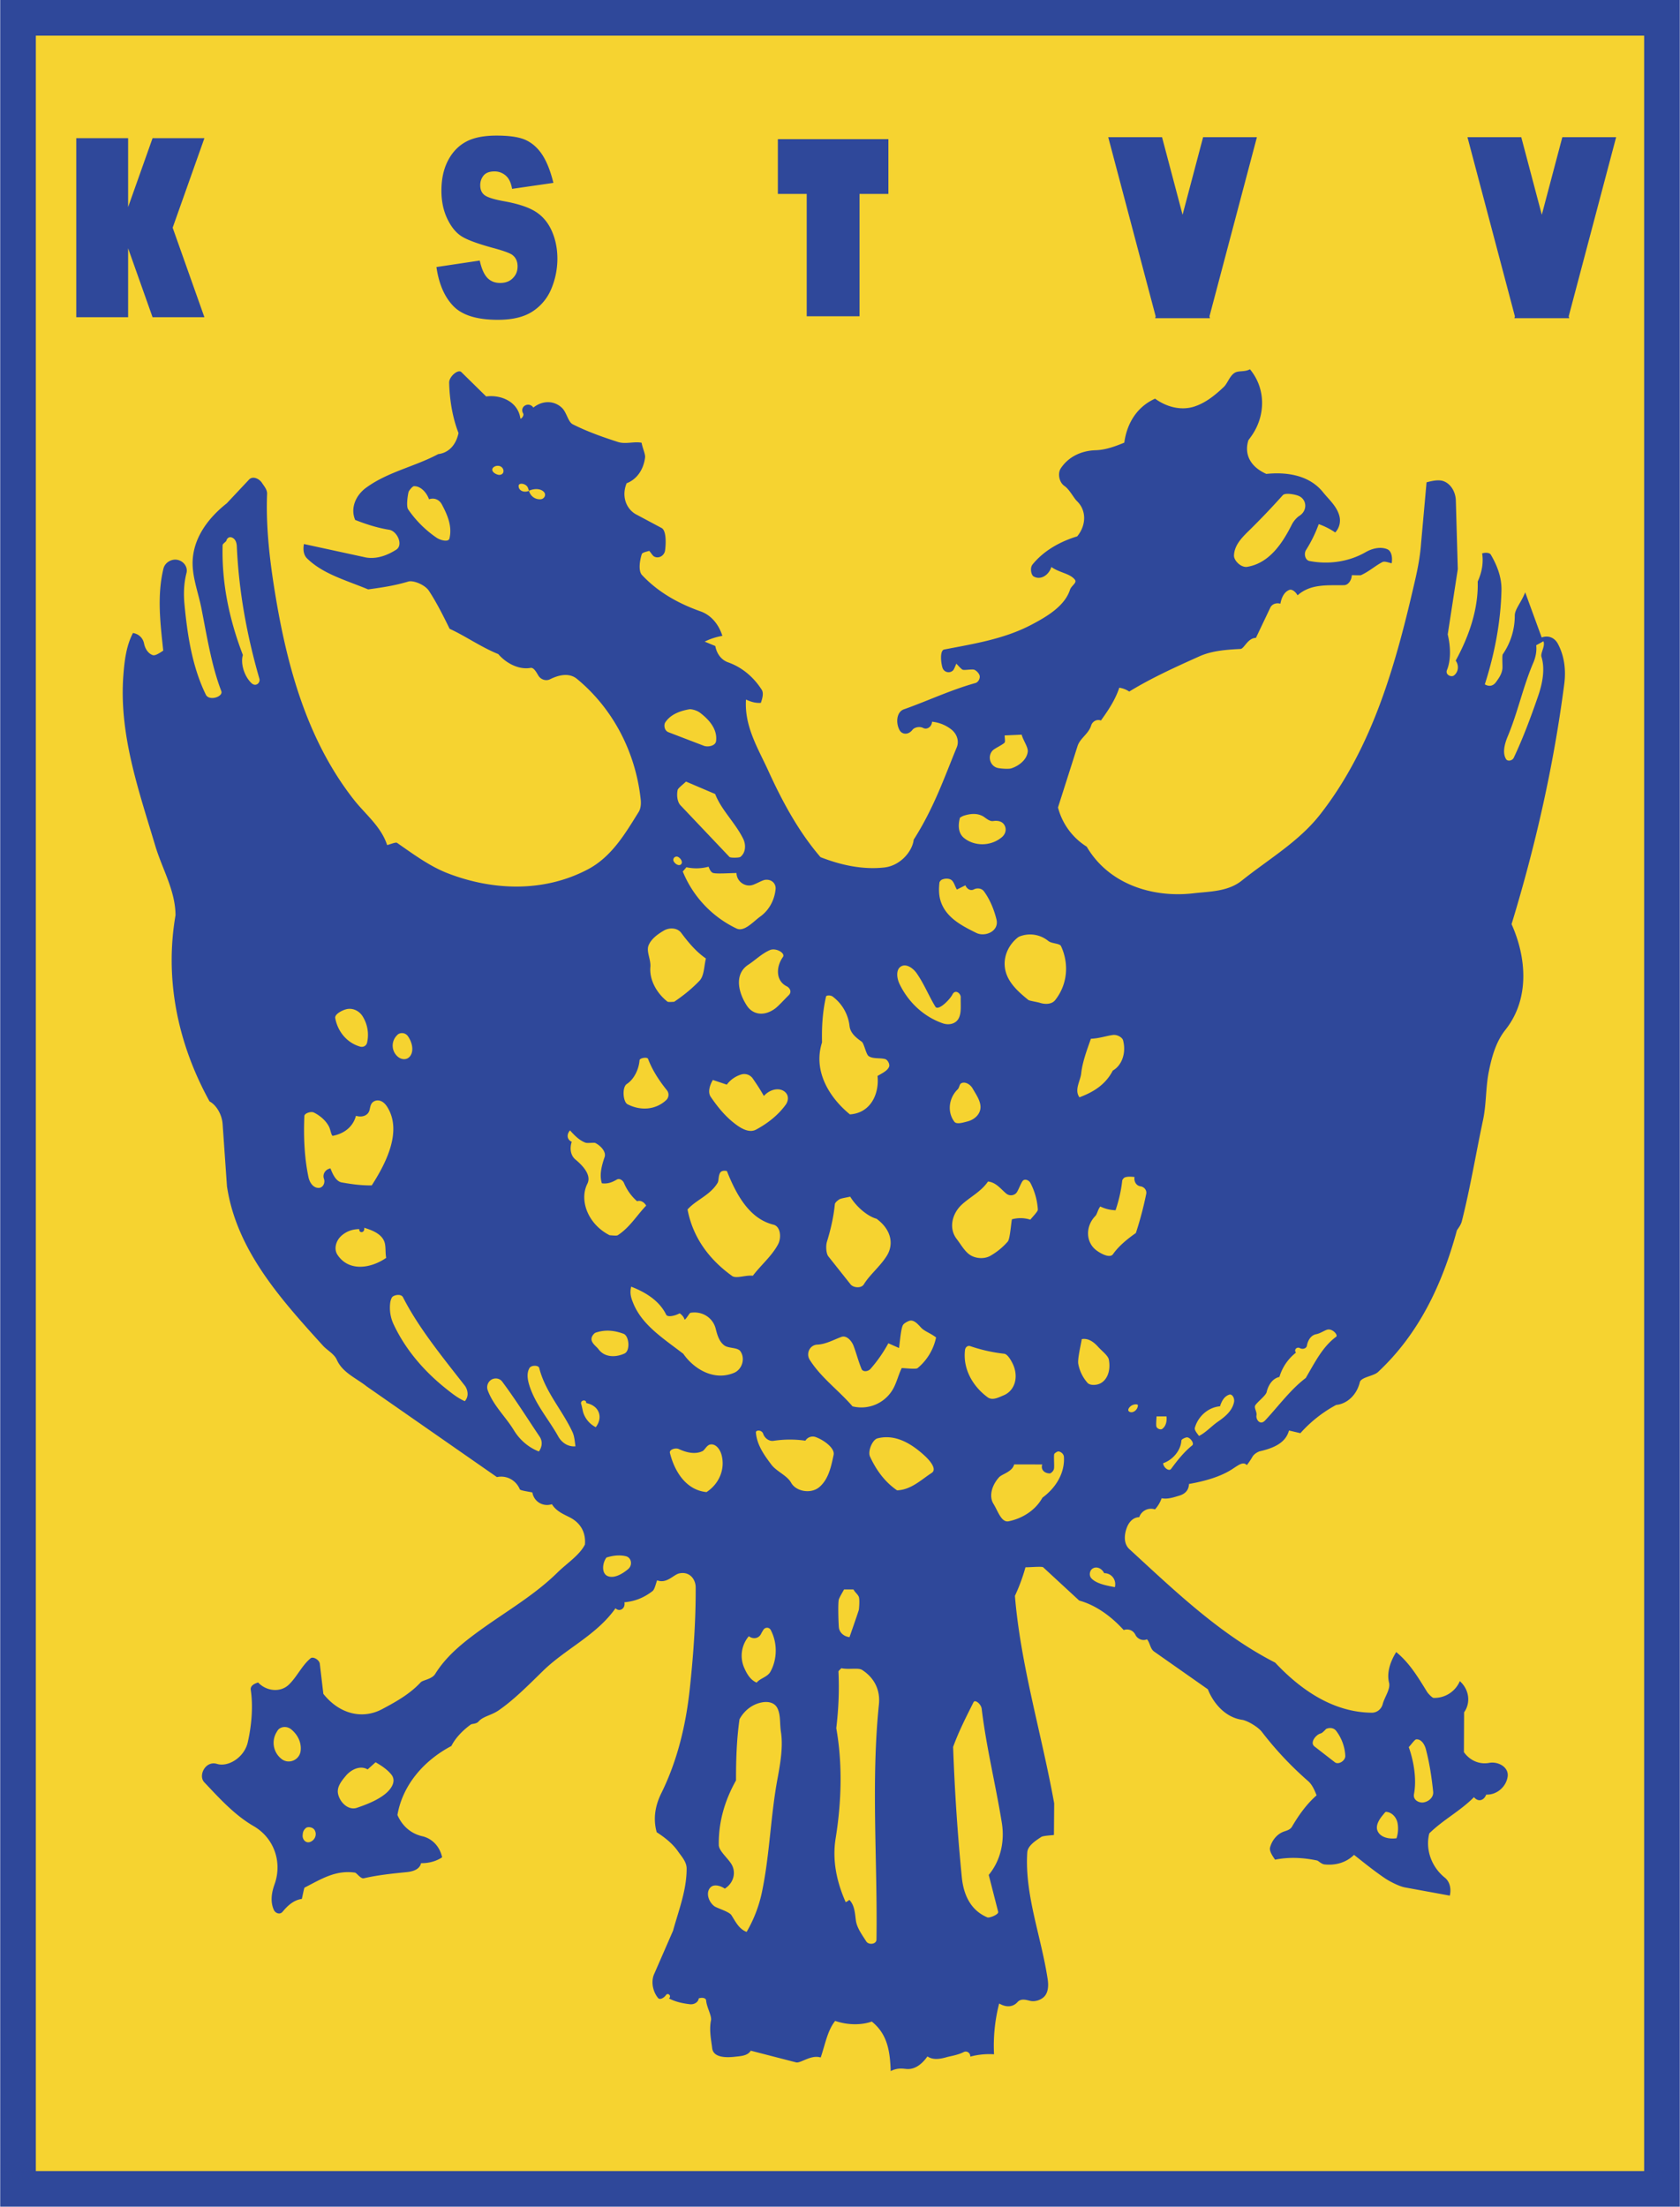 <svg xmlns="http://www.w3.org/2000/svg" width="1904" height="2500" viewBox="0 0 161.078 211.551"><path fill="#2f489a" d="M0 0h161.078v211.551H0z"/><path fill="#f6d330" d="M3.418 3.418h154.241v204.715H3.418z"/><path fill="#2f489a" d="M19.584 13.245h-4.972l-2.345 6.609v-6.609H7.295v17.167h4.972v-6.609l2.345 6.609h4.972l-3.045-8.583zM85.18 13.339H74.579v5.253h2.768v11.726h5.066V18.592h2.767zM120.522 13.151h-5.16l-1.969 7.438-1.97-7.438h-5.16l4.549 17.177-.046.178H116.02l-.047-.178zM154.973 13.151h-5.16l-1.969 7.438-1.97-7.438h-5.16l4.55 17.177-.047.178H150.471l-.047-.178zM41.836 25.6l4.153-.621c.169.77.41 1.32.723 1.651.313.331.725.497 1.234.497.562 0 .997-.186 1.304-.557.244-.274.367-.619.367-1.032 0-.466-.16-.827-.479-1.081-.224-.179-.823-.402-1.795-.667-1.45-.392-2.457-.754-3.022-1.089-.566-.334-1.042-.899-1.428-1.695-.387-.795-.579-1.703-.579-2.723 0-1.114.208-2.075.625-2.881.417-.806.99-1.408 1.719-1.807.728-.398 1.71-.597 2.947-.597 1.298 0 2.256.154 2.874.463.619.308 1.133.788 1.545 1.437.412.649.755 1.527 1.03 2.634l-3.962.573c-.096-.531-.264-.921-.506-1.171a1.605 1.605 0 0 0-1.188-.5c-.475 0-.82.13-1.037.39a1.428 1.428 0 0 0-.324.945c0 .413.138.726.415.938.276.211.875.402 1.796.572 1.386.244 2.419.583 3.102 1.017.682.434 1.2 1.053 1.554 1.857.354.804.532 1.688.532 2.65a7.47 7.47 0 0 1-.564 2.842 4.729 4.729 0 0 1-1.795 2.198c-.821.545-1.936.817-3.344.817-2.003 0-3.427-.438-4.274-1.316-.85-.878-1.391-2.126-1.623-3.744zM118.617 35.648c.372-.09.832-.022 1.236-.247 1.513 1.813 1.51 4.342.242 6.255-.096.144-.393.56-.385.535-.421 1.309.129 2.534 1.714 3.242 1.655-.174 4.011-.021 5.436 1.752.571.709 1.31 1.334 1.561 2.245a1.69 1.69 0 0 1-.388 1.617 6.773 6.773 0 0 0-1.582-.8 12.832 12.832 0 0 1-1.219 2.484c-.219.341-.096.97.333 1.052 1.807.348 3.747.095 5.4-.856.629-.362 1.438-.542 2.07-.269.412.178.5.812.413 1.341-.298-.062-.681-.222-.889-.115-.696.358-1.263.895-2.059 1.257-.055.025-.684 0-.876 0-.014.434-.31.95-.745.959-1.51.033-3.189-.168-4.458.974-.164-.303-.515-.626-.791-.519-.511.197-.755.766-.857 1.322-.401-.113-.796.035-.959.36l-1.387 2.916c-.793.008-1.123 1.043-1.48 1.061-1.573.075-2.837.213-3.936.706-2.296 1.029-4.609 2.078-6.734 3.378a2.299 2.299 0 0 0-.954-.368c-.377 1.146-1.044 2.152-1.761 3.143-.423-.163-.829.122-.934.469-.259.844-1.079 1.22-1.318 2.014l-1.865 5.853a6.294 6.294 0 0 0 2.754 3.759c2.121 3.623 6.344 4.924 10.244 4.469 1.574-.183 3.3-.152 4.629-1.216 2.559-2.049 5.469-3.727 7.516-6.344 5.117-6.54 7.311-14.628 9.132-22.583.258-1.126.465-2.274.548-3.439l.523-5.816c.662-.173 1.245-.285 1.712-.077.688.306 1.083 1.078 1.097 1.843l.187 6.557-.966 6.258c.309 1.279.289 2.532-.07 3.406-.193.469.411.729.671.527.425-.331.5-.946.163-1.42 1.31-2.387 2.187-5.013 2.112-7.58.433-.964.555-1.856.426-2.702.333-.1.715-.072.831.125.637 1.082 1.049 2.227 1.022 3.412-.074 3.092-.675 6.154-1.598 9.021.506.288.859.072 1.065-.207.307-.414.61-.863.629-1.387.01-.282-.05-1.172.029-1.288a6.51 6.51 0 0 0 1.151-3.721c.003-.602.632-1.271 1-2.222l1.58 4.328c.689-.246 1.261.065 1.545.591.636 1.175.793 2.537.622 3.859-1.005 7.749-2.718 15.377-5.055 23.035 1.431 3.184 1.768 7.162-.592 10.133-.905 1.14-1.299 2.567-1.584 3.972-.313 1.538-.231 3.126-.559 4.666-.686 3.235-1.224 6.502-2.034 9.71-.109.43-.451.789-.483.907-1.403 5.175-3.654 9.91-7.561 13.552-.42.392-1.623.479-1.741.977-.297 1.24-1.246 2.078-2.266 2.173a12.535 12.535 0 0 0-3.431 2.708l-1.094-.256c-.312 1.158-1.403 1.675-2.832 2 .002 0-.458.154-.676.522a6.282 6.282 0 0 1-.535.793c-.365-.373-.791-.004-1.431.407-1.108.714-2.621 1.142-4.116 1.403-.034.693-.468.985-.963 1.13-.495.145-1.075.355-1.661.238a3.135 3.135 0 0 1-.638 1.07 1.194 1.194 0 0 0-1.511.747c-.562.007-.96.435-1.167.946-.285.709-.347 1.593.221 2.115 4.357 4 8.679 8.169 13.98 10.879 2.451 2.613 5.569 4.772 9.269 4.803.495.004.92-.34 1.047-.824.178-.68.764-1.433.608-2.057-.22-.88.059-1.928.687-2.932 1.296 1.056 2.126 2.468 2.969 3.831.086.138.479.559.617.563a2.648 2.648 0 0 0 2.516-1.606c.912.816 1.053 2.09.409 2.988l-.018 3.819c.595.833 1.517 1.198 2.426 1.028.839-.157 1.903.394 1.768 1.325-.139.947-1.016 1.757-2.054 1.718-.246.62-.801.705-1.175.244-1.31 1.328-2.94 2.151-4.285 3.471-.396 1.55.214 3.222 1.49 4.247.486.39.629 1.076.477 1.723l-4.288-.785c-.597-.109-1.519-.602-1.924-.875-1.028-.694-1.905-1.407-2.973-2.249-.787.779-1.828 1.019-2.817.918-.331-.034-.59-.35-.736-.38-1.412-.295-2.752-.333-4.019-.077-.298-.424-.565-.858-.48-1.17.183-.681.655-1.262 1.267-1.502.252-.099.647-.171.831-.483.644-1.103 1.394-2.16 2.363-3.011-.231-.599-.455-1.056-.818-1.373a32.714 32.714 0 0 1-4.42-4.701c-.401-.521-1.436-1.099-1.896-1.166-1.718-.247-2.824-1.724-3.294-2.929l-5.166-3.625c-.367-.269-.386-.848-.672-1.166-.455.2-.939-.077-1.1-.413-.232-.483-.718-.616-1.132-.473-1.209-1.329-2.676-2.391-4.268-2.829l-3.453-3.188c-.111-.103-1.209 0-1.701 0a17.42 17.42 0 0 1-1.011 2.738c.548 6.647 2.558 13.202 3.766 19.894l-.024 3.029c-.245.038-1.034.068-1.219.192-.499.334-1.296.819-1.339 1.482-.258 4.062 1.332 8.024 1.958 12.159.09.594.066 1.295-.371 1.703-.309.288-.84.465-1.275.373-.355-.074-.894-.286-1.25.114-.32.361-.917.62-1.757.133a16.194 16.194 0 0 0-.492 4.869 7.06 7.06 0 0 0-2.275.223c.01-.358-.333-.584-.629-.437-.607.302-1.296.393-1.61.483-.841.244-1.396.248-1.874-.063-.484.688-1.136 1.238-1.932 1.205-.347-.015-.872-.166-1.588.199-.07-1.818-.272-3.514-1.816-4.748-.983.349-2.291.356-3.512-.062-.749.945-.951 2.242-1.387 3.508-.925-.296-1.938.577-2.354.469l-4.357-1.124c-.282.507-1.02.524-1.489.58-.853.101-2.099.101-2.206-.816-.087-.746-.307-1.715-.116-2.667.089-.445-.417-1.262-.466-1.915-.018-.244-.402-.305-.71-.19-.041.369-.447.606-.858.556-.668-.082-1.334-.214-1.993-.554.284-.242-.109-.597-.297-.317-.176.261-.575.481-.744.28-.508-.604-.723-1.6-.358-2.355l1.789-4.105c.538-1.954 1.308-3.883 1.303-5.958-.001-.648-.493-1.162-.834-1.653-.515-.744-1.297-1.351-2.037-1.826-.377-1.335-.118-2.61.44-3.739 1.536-3.106 2.354-6.51 2.726-9.957.35-3.247.586-6.508.572-9.776-.003-.779-.579-1.56-1.58-1.341-.565.124-1.185 1.017-2.122.661-.138.397-.241.884-.441 1.037-.838.645-1.702.981-2.695 1.069.123.634-.494.951-.851.573-1.822 2.586-4.771 3.874-6.951 6.001-1.413 1.379-2.788 2.777-4.272 3.798-.671.461-1.49.567-1.907 1.054-.22.258-.62.199-.758.301-.828.602-1.49 1.326-1.851 2.049-2.708 1.431-4.69 3.801-5.175 6.616.472 1.091 1.337 1.797 2.371 2.033.948.216 1.683.966 1.917 2.022-.538.363-1.25.576-2.023.564-.148.663-.907.812-1.39.86-1.461.144-2.79.288-4.105.589-.291.067-.687-.521-.839-.543-1.879-.274-3.298.653-4.838 1.438-.047.023-.189.806-.263 1.085-.834.11-1.43.731-1.844 1.228-.277.331-.708.118-.841-.181-.352-.787-.215-1.658.071-2.454.752-2.087-.021-4.424-2.005-5.573-1.835-1.063-3.285-2.67-4.738-4.209-.602-.638.113-2.096 1.222-1.757 1.085.332 2.624-.63 2.952-2.072.391-1.719.511-3.51.287-5.024-.061-.416.377-.612.706-.709.779.832 2.132 1 2.957.197.79-.768 1.234-1.82 2.08-2.519.239-.197.86.162.881.554l.338 2.859c1.597 2.006 3.812 2.431 5.625 1.47 1.317-.699 2.661-1.444 3.708-2.575.213-.229 1.071-.287 1.395-.808 1.076-1.738 2.681-3.01 4.316-4.194 2.497-1.806 5.194-3.35 7.4-5.518.938-.922 2.109-1.646 2.641-2.689.102-1.188-.441-2.075-1.41-2.584-.55-.29-1.326-.577-1.755-1.284-.864.277-1.729-.249-1.875-1.125-.27-.071-1.151-.177-1.203-.302-.376-.895-1.291-1.37-2.197-1.172l-12.49-8.694c-1.006-.801-2.312-1.313-2.86-2.544-.261-.586-.919-.907-1.333-1.363-4.033-4.446-8.289-9.147-9.205-15.274l-.415-5.923c-.058-1.005-.648-1.902-1.256-2.218-3.1-5.625-4.309-11.792-3.264-17.847-.014-2.377-1.277-4.437-1.939-6.649-1.591-5.323-3.5-10.703-3.061-16.383.106-1.376.271-2.784.919-4.028.594.1.961.511 1.062 1.006.094.466.359.938.813 1.109.223.084.532-.095 1.028-.423-.267-2.54-.617-5.237.019-7.862.108-.447.512-.784.969-.851.737-.109 1.427.557 1.241 1.274-.258.987-.286 2.02-.189 3.034.285 2.994.757 5.992 2.046 8.627.314.642 1.691.2 1.483-.344-.959-2.505-1.38-5.286-1.921-7.996-.308-1.54-.931-3.085-.819-4.651.155-2.166 1.53-3.988 3.263-5.354l2.148-2.287c.381-.376.991-.042 1.224.319.206.319.513.655.497 1.057-.115 2.9.19 5.851.644 8.769 1.135 7.299 3.052 14.67 7.681 20.56 1.102 1.401 2.605 2.557 3.188 4.346.384-.102.83-.298.954-.211 1.631 1.134 3.149 2.254 4.859 2.915 4.295 1.66 9.204 1.858 13.443-.381 2.282-1.207 3.574-3.425 4.869-5.504.206-.331.233-.799.192-1.181-.478-4.492-2.62-8.687-6.108-11.567-.761-.628-1.776-.373-2.586.031-.399.199-.893.029-1.123-.355-.171-.285-.434-.792-.745-.735-1.104.199-2.327-.424-3.099-1.323-1.692-.687-3.129-1.723-4.665-2.425-.653-1.339-1.276-2.561-1.986-3.643-.38-.579-1.496-1.032-1.984-.884-1.412.428-2.805.606-3.84.751-2.237-.922-4.326-1.48-5.855-2.963-.329-.319-.412-.828-.306-1.387l5.952 1.291c1.111.191 2.169-.282 2.896-.747.709-.453.093-1.786-.673-1.91-1.098-.177-2.171-.512-3.261-.943-.491-1.149.074-2.373 1.039-3.081 2.085-1.53 4.672-2.025 6.928-3.232.928-.106 1.682-.789 1.944-2.018-.543-1.38-.859-3.098-.898-4.831-.013-.582.857-1.32 1.169-1.012l2.38 2.337c1.414-.186 3.04.485 3.282 2.098.02.134.395-.243.264-.475-.37-.66.538-1.174.983-.558.905-.727 2.041-.666 2.757.046.448.446.565 1.333 1.032 1.565 1.476.738 2.971 1.25 4.323 1.688.728.235 1.55-.071 2.264.073.095.523.375 1.098.334 1.414-.159 1.243-.851 2.12-1.767 2.469-.481 1.149-.119 2.364.837 2.948l2.501 1.334c.485.239.433 1.524.35 2.146-.069.52-.598.812-1.021.612-.184-.086-.331-.38-.5-.559-.302.093-.665.156-.717.319-.21.66-.334 1.616.022 1.997 1.557 1.661 3.515 2.741 5.615 3.485 1 .354 1.732 1.211 2.095 2.35a6.098 6.098 0 0 0-1.698.552l1.018.42c.141.767.593 1.342 1.233 1.568 1.34.475 2.443 1.413 3.219 2.626.209.326.057.854-.084 1.257-.453.025-.846-.05-1.424-.319-.171 2.577 1.165 4.694 2.138 6.827 1.351 2.962 2.904 5.839 5.009 8.284 2.035.793 4.079 1.209 6.101.991 1.579-.17 2.717-1.575 2.835-2.669 1.952-3.06 2.951-6.003 4.13-8.852.256-.618-.002-1.318-.537-1.725a3.564 3.564 0 0 0-1.835-.729c-.018.463-.458.795-.844.601-.413-.208-.89-.012-1.018.158-.415.544-1.006.464-1.237.071-.39-.667-.327-1.763.4-2.019 2.256-.795 4.494-1.863 6.866-2.521.284-.079.488-.49.381-.762-.083-.209-.294-.433-.5-.512-.198-.077-.908.066-1.103 0-.145-.049-.489-.463-.613-.581-.122.267-.222.573-.35.674a.611.611 0 0 1-.981-.291c-.173-.571-.245-1.66.166-1.741 2.757-.535 5.658-.977 8.272-2.328 1.584-.82 3.284-1.84 3.79-3.394.135-.415.707-.668.471-.971-.469-.604-1.462-.654-2.255-1.218-.246.776-1.022 1.295-1.7.907-.244-.141-.372-.821-.106-1.147 1.134-1.396 2.763-2.236 4.284-2.697.882-1.075.896-2.485-.011-3.365-.345-.335-.711-1.117-1.219-1.47-.517-.359-.658-1.209-.35-1.677.747-1.138 2.002-1.704 3.337-1.744.89-.027 1.753-.311 2.76-.729.22-1.663 1.078-3.375 2.952-4.215 1.054.773 2.469 1.183 3.786.748 1.063-.352 1.945-1.06 2.802-1.869.41-.384.626-1.294 1.272-1.45z"/><path d="M80.666 159.927c.704.155 1.633-.068 1.988.161 1.271.818 1.747 2.035 1.618 3.299-.771 7.519-.122 15.08-.235 22.557-.007.458-.75.538-.981.173-.397-.632-.896-1.287-.995-2.011-.09-.653-.109-1.449-.63-1.977-.125.151-.354.207-.34.241-.912-2.045-1.297-4.106-.972-6.117.576-3.559.666-7.189.063-10.576.229-1.929.292-3.693.209-5.43-.003-.064.174-.203.275-.32zM73.148 163.188c.555-.083 1.131.054 1.387.57.329.663.21 1.449.343 2.305.21 1.358-.048 2.93-.332 4.457-.674 3.617-.743 7.32-1.504 10.922a12.768 12.768 0 0 1-1.458 3.764c-.746-.27-1.097-1.046-1.458-1.601-.232-.357-1.382-.665-1.65-.871-.575-.443-.831-1.344-.34-1.811.346-.327.985-.125 1.354.137.9-.572 1.121-1.645.585-2.431-.411-.604-1.151-1.216-1.16-1.753-.033-2.222.576-4.275 1.653-6.195-.003-1.961.058-3.942.335-5.866.479-.877 1.3-1.486 2.245-1.627zM93.347 163.182c.143-.286.726.179.781.638.441 3.683 1.343 7.281 1.932 10.938.287 1.781-.12 3.615-1.257 4.985l.906 3.54c.065.256-.841.612-1.036.531-1.71-.72-2.3-2.325-2.452-3.847a199.44 199.44 0 0 1-.834-12.495c.574-1.571 1.269-2.904 1.96-4.29zM69.036 112.444c.176-.315.658-.176.657-.178.95 2.401 2.22 4.589 4.463 5.14.688.169.785 1.254.437 1.897-.615 1.138-1.629 1.966-2.412 2.999-.666-.087-1.593.307-1.991.021-2.076-1.492-3.74-3.56-4.272-6.373.807-.917 2.157-1.352 2.88-2.548.124-.205.064-.645.238-.958zM35.678 105.717c.268-.293.925-.415 1.437.396 1.429 2.266-.021 5.263-1.484 7.529-1.104.011-2.017-.136-2.868-.283-.558-.095-.871-.782-1.089-1.343-.485.071-.785.547-.626.99.144.401-.102.878-.513.875-.535-.004-.865-.52-.976-1.053-.398-1.924-.471-3.891-.389-5.842.011-.256.627-.47.914-.329.599.296 1.146.769 1.446 1.347.151.29.228.912.376.883 1.14-.223 1.943-.908 2.211-1.917.589.178 1.135-.014 1.292-.512.066-.209.076-.529.269-.741zM87.144 126.639c.456-.179.849.29 1.176.643.326.351.926.537 1.433.938a5.202 5.202 0 0 1-1.769 2.935c-.165.138-1.167 0-1.527 0-.295.603-.461 1.304-.78 1.911a3.492 3.492 0 0 1-3.937 1.757c-1.348-1.556-3.018-2.746-4.102-4.458-.385-.608.002-1.427.719-1.459.834-.035 1.589-.479 2.324-.742.478-.171.971.36 1.164.873.269.714.454 1.462.764 2.209.119.285.611.265.861-.021a13.386 13.386 0 0 0 1.705-2.448l1.024.453c.076-.443.168-1.832.375-2.196.097-.17.393-.325.57-.395zM79.197 95.542c.031-.14.438-.156.648.003a4.095 4.095 0 0 1 1.609 2.816c.074.688.64 1.128 1.169 1.505.228.163.408 1.2.66 1.377.414.291 1.078.153 1.581.287.251.066.478.506.378.744-.16.381-.627.594-1.105.875.178 1.647-.604 3.546-2.647 3.685-1.956-1.595-3.562-4.145-2.674-6.903-.034-1.412.036-2.862.381-4.389zM98.071 113.199c.198-.22.59-.06.736.22.413.793.653 1.666.706 2.542.011.184-.554.744-.721.966a3.095 3.095 0 0 0-1.766-.034c-.098.523-.183 1.886-.4 2.136a6.51 6.51 0 0 1-1.685 1.373c-.557.305-1.346.268-1.9-.075-.529-.329-.89-.999-1.309-1.545-.808-1.055-.422-2.461.49-3.301.807-.743 1.842-1.235 2.509-2.209.778.063 1.272.768 1.764 1.163a.703.703 0 0 0 .949-.063c.186-.21.452-.978.627-1.173zM60.513 123.35c1.409.543 2.712 1.365 3.354 2.682.143.293.91.09 1.296-.13.268.188.412.392.477.622.265-.213.445-.65.569-.671 1.125-.186 2.14.478 2.406 1.516.149.585.329 1.259.854 1.628.393.276 1.247.165 1.512.537.502.704.167 1.758-.608 2.078-2.009.83-3.928-.472-4.86-1.827-2.033-1.553-3.989-2.795-4.826-4.909-.174-.434-.335-.897-.174-1.526zM80.539 114.948c.165-.075.719-.166.979-.225.685 1.112 1.786 1.925 2.524 2.114 1.466 1.08 1.654 2.491.981 3.56-.646 1.029-1.629 1.802-2.195 2.727-.249.408-.987.336-1.262.021l-2.143-2.698c-.227-.29-.253-1.03-.133-1.418.401-1.293.648-2.494.754-3.577.021-.209.397-.46.495-.504zM65.81 83.141a4.465 4.465 0 0 0 2.124-.054c.099.259.23.554.458.609.382.093 1.641 0 2.219 0 .021.819.849 1.408 1.618 1.119.457-.171.889-.455 1.191-.474.634-.041.987.426.942.893-.1 1.038-.614 2.02-1.465 2.629-.667.479-1.539 1.504-2.278 1.153a10.405 10.405 0 0 1-5.158-5.466l.349-.409zM97.775 89.771a2.762 2.762 0 0 1 2.738.435c.325.268 1.095.22 1.223.497.78 1.682.633 3.67-.563 5.178-.324.408-.95.422-1.467.257-.239-.076-1.006-.196-1.098-.27-1.104-.888-2.142-1.854-2.268-3.215-.099-1.065.403-2.103 1.248-2.776.032-.027.147-.09.187-.106zM54.646 108.367c.441.499.919.97 1.483 1.178.202.074.823-.031.944.031.525.265 1.062.851.892 1.347-.273.795-.525 1.71-.262 2.518.611.08 1.053-.139 1.436-.361.25-.146.572.065.688.34a4.752 4.752 0 0 0 1.251 1.739c.294-.101.636.025.874.42-.885.911-1.575 2.098-2.731 2.841-.132.085-.829-.028-.754.009-2.087-1.039-2.962-3.351-2.157-4.946.428-.85-.49-1.782-1.148-2.327-.469-.39-.558-1.075-.349-1.696-.428-.183-.538-.671-.167-1.093zM63.638 89.217c.543-.318 1.304-.28 1.67.211.676.906 1.412 1.796 2.371 2.46-.191.785-.158 1.658-.622 2.142-.66.689-1.438 1.345-2.427 2.013.025-.017-.546.054-.638-.018-1.069-.839-1.743-2.126-1.64-3.313.065-.749-.415-1.494-.168-2.091.255-.613.857-1.054 1.454-1.404zM72.473 137.322c-.02-.243.569-.271.703.142.112.346.506.737 1 .662 1-.149 2.016-.157 3.042-.011a.831.831 0 0 1 .982-.35c.832.306 1.86 1.078 1.726 1.712-.239 1.138-.484 2.308-1.339 3.061-.826.729-2.274.442-2.732-.387-.392-.709-1.396-1.076-1.9-1.743-.695-.921-1.388-1.893-1.482-3.086zM71.033 103.019a.994.994 0 0 1 1.144.379c.347.505.69 1.011 1.061 1.672.595-.677 1.539-.852 2.055-.361.358.34.291.848.042 1.193-.757 1.045-1.788 1.821-2.838 2.387-.754.407-1.662-.243-2.303-.775-.814-.677-1.47-1.511-2.048-2.354-.313-.456-.096-1.129.198-1.627l1.338.448a2.704 2.704 0 0 1 1.351-.962zM101.47 139.145c.217.001.523.219.543.519.098 1.519-.739 2.944-2.06 3.915-.663 1.204-1.917 1.991-3.237 2.262-.706.145-1.027-.979-1.463-1.678-.444-.714-.167-1.759.542-2.544.283-.312 1.265-.51 1.443-1.228l2.698.003c-.152.422.126.851.731.859.052 0 .318-.16.386-.418.065-.247-.032-1.16.032-1.44.016-.061.28-.251.385-.25zM123.002 47.476c.233-.262 1.135-.08 1.458.039.869.317.942 1.429.138 1.935-.221.14-.537.461-.731.848-.924 1.841-2.182 3.694-4.271 4.043-.587.099-1.292-.595-1.272-1.094.038-.958.714-1.664 1.379-2.317a71.673 71.673 0 0 0 3.299-3.454zM107.841 112.883c.26-.107.607-.081.944-.048-.072.387.134.835.581.896.305.042.617.339.54.729a33.49 33.49 0 0 1-.992 3.746c-.787.55-1.643 1.238-2.193 2.029-.286.411-1.141-.024-1.603-.376-1.04-.793-1.036-2.319-.088-3.288.168-.171.238-.616.471-.907.485.229.909.334 1.465.36.31-.917.537-1.889.641-2.85.009-.077.144-.254.234-.291zM37.606 124.335c.158-.173.829-.35 1.029.042 1.445 2.832 3.618 5.522 5.926 8.466.173.22.498.924-.005 1.484-.65-.283-1.205-.725-1.755-1.161-2.134-1.693-3.95-3.784-5.101-6.268a3.754 3.754 0 0 1-.291-2.043c.011-.094.089-.4.197-.52zM65.77 74.928l2.797 1.192c.593 1.537 1.919 2.739 2.687 4.292.283.572.25 1.344-.274 1.741-.113.085-.941.104-1.042 0l-4.718-4.974c-.304-.349-.351-.996-.25-1.453.039-.17.572-.571.8-.798zM84.137 137.891c1.724-.44 3.279.524 4.52 1.665.515.472 1.213 1.3.674 1.649-.991.642-1.976 1.625-3.32 1.67-1.186-.814-2.007-1.957-2.595-3.238-.233-.511.231-1.621.721-1.746zM73.81 91.085c.581-.253 1.526.29 1.252.667-.62.852-.753 2.237.366 2.802.3.152.52.535.193.856-.439.431-.992 1.046-1.297 1.271-1.087.801-2.15.57-2.699-.247-.803-1.198-1.297-3.022.125-3.953.674-.44 1.286-1.06 2.06-1.396zM127.257 127.475c.499-.151 1.077.519.866.674-1.311.969-2.031 2.448-2.918 3.957-1.482 1.12-2.671 2.769-3.899 4.071-.471.499-.898-.086-.826-.492.06-.335-.239-.691-.127-.932.132-.286 1.021-.952 1.099-1.286.146-.632.528-1.305 1.229-1.464a4.63 4.63 0 0 1 1.587-2.33c-.228-.283.094-.593.382-.429.233.133.615.053.667-.239.079-.449.345-.993.892-1.099.398-.077.742-.339 1.048-.431zM90.267 84.352c.317-.165.807-.171 1.032.08.21.236.275.561.45.846l.814-.405c.153.355.489.562.817.391.291-.152.734-.135.975.198.647.894 1.007 1.924 1.192 2.69.271 1.126-1.093 1.698-1.934 1.285-1.395-.687-2.916-1.469-3.421-3.051-.182-.568-.185-1.187-.111-1.803a.611.611 0 0 1 .186-.231zM21.694 51.823c.05-.208.246-.386.5-.301.393.131.485.559.498.853.192 4.351.977 8.579 2.167 12.699.106.367-.336.826-.773.405-.69-.666-1.053-1.887-.813-2.686-1.383-3.607-2.037-7.09-1.943-10.529.003-.148.337-.323.364-.441zM92.529 129.422c.032-.271.253-.456.512-.368 1.066.365 2.169.608 3.247.726.379.041.795.887.897 1.145.485 1.226.058 2.426-.957 2.844-.492.202-1.07.525-1.537.18-1.423-1.049-2.384-2.721-2.162-4.527zM106.697 99.223c.461-.062.921.25.988.505.332 1.261-.148 2.439-.984 2.905-.727 1.409-1.944 2.092-3.198 2.563-.513-.713.09-1.568.166-2.283.118-1.094.544-2.229.931-3.33.816-.036 1.489-.278 2.097-.36zM36.001 168.942c.55.323 1.107.678 1.511 1.179.489.607.046 1.355-.619 1.884-.722.575-1.706.972-2.686 1.305-.792.269-1.613-.477-1.803-1.324-.141-.635.271-1.185.75-1.753.46-.547 1.339-1.043 2.083-.603l.764-.688zM68.095 138.48c.537-.095.953.47 1.096 1.041.331 1.317-.219 2.708-1.452 3.523-1.999-.196-3.083-2.032-3.511-3.754-.083-.33.541-.521.856-.373.707.329 1.54.538 2.253.208.235-.107.419-.584.758-.645zM147.998 61.477c.208.453-.305 1.119-.186 1.498.359 1.149.104 2.522-.321 3.753-.698 2.023-1.444 4.029-2.337 5.917-.133.282-.582.379-.737.131-.366-.586-.146-1.453.164-2.193.961-2.295 1.463-4.745 2.441-7.03.233-.542.351-1.128.285-1.693l.691-.383zM86.291 92.723c.494-.429 1.219.031 1.606.588.716 1.03 1.167 2.178 1.788 3.196.266.436 1.364-.636 1.642-1.175.273-.527.802-.098.791.285-.022.706.082 1.41-.17 1.957-.273.592-.967.732-1.547.531-1.832-.634-3.303-2.021-4.144-3.757-.269-.554-.349-1.293.034-1.625zM34.904 117.705c.809.236 1.608.582 1.91 1.262.2.451.097 1.085.204 1.62-1.442 1.003-3.57 1.367-4.67-.288-.38-.571-.147-1.367.381-1.835.453-.402 1.031-.63 1.713-.631-.064.405.552.4.462-.128zM61.313 101.644c.017-.222.743-.335.818-.133.401 1.066 1.061 2.087 1.81 3.012a.697.697 0 0 1-.066.937c-1.008.942-2.444 1.053-3.713.402-.433-.222-.545-1.632-.065-1.945.674-.439 1.148-1.375 1.216-2.273zM46.98 132.36c.336-.308.887-.277 1.159.087 1.275 1.707 2.406 3.515 3.596 5.284.272.406.272.934-.073 1.418-.983-.376-1.829-1.099-2.393-2.025-.799-1.314-1.983-2.38-2.518-3.852a.854.854 0 0 1 .229-.912zM39.677 46.611c.636-.025 1.202.58 1.45 1.257.521-.186.993.053 1.224.483.549 1.022 1.014 2.116.731 3.276-.089.367-.858.177-1.237-.081a10.444 10.444 0 0 1-2.722-2.716c-.201-.294-.037-1.366.037-1.657.028-.119.368-.556.517-.562zM73.191 156.246c.174-.268.558-.265.706.019.703 1.346.582 2.901-.033 4.002-.286.512-.993.624-1.317 1.042-.62-.264-.955-.864-1.213-1.463a2.887 2.887 0 0 1 .458-2.982c.48.342.991.172 1.182-.242.037-.081.17-.304.217-.376zM50.751 131.163c.174-.309.873-.296.941-.022.576 2.301 2.23 4.06 3.195 6.157.18.39.207.835.283 1.357-.714.063-1.318-.348-1.655-.953-.915-1.641-2.201-3.077-2.77-4.893-.167-.534-.272-1.155.006-1.646zM66.11 67.994c.113-.019.641.06 1.009.338.898.68 1.677 1.597 1.535 2.717-.057.452-.758.594-1.158.453l-3.417-1.309c-.421-.176-.438-.727-.298-.938.433-.656 1.191-1.065 2.329-1.261zM92.378 78.211c.576-.191 1.232-.288 1.826.017.284.146.641.543 1.031.483.41-.063.845.011 1.064.372.245.402.118.879-.235 1.174-1.099.921-2.667.863-3.631.079-.598-.485-.562-1.303-.392-1.934.009-.029.254-.163.337-.191zM103.725 128.378c.589-.105 1.103.22 1.58.751.354.395.944.823 1.018 1.22.188 1.016-.133 1.885-.762 2.244-.409.234-1.05.238-1.28-.018a3.775 3.775 0 0 1-.892-1.833c-.079-.487.26-1.85.336-2.364zM135.788 166.75c.478-.055.811.463.937.939.353 1.34.557 2.712.7 4.083.053.515-.411.943-.938 1.023-.371.057-1.015-.192-.899-.809.248-1.312.025-3.01-.503-4.495.237-.25.572-.726.703-.741zM92.119 103.885c.338-.254.885.026 1.131.451.34.587.758 1.182.764 1.782.005.712-.596 1.226-1.257 1.394-.398.101-1.037.311-1.252.023-.733-.982-.495-2.321.324-3.104.136-.13.172-.457.29-.546zM96.329 70.504l1.632-.072c.149.567.636 1.194.583 1.639-.095.793-.895 1.377-1.586 1.593-.263.082-1.104.019-1.352-.057-.704-.213-.935-1.139-.42-1.668.191-.196.99-.561 1.144-.754.069-.09-.001-.493-.001-.681zM33.152 96.763c.61-.174 1.253.116 1.595.653.477.751.636 1.666.44 2.535-.071.312-.374.473-.681.383-1.272-.374-2.141-1.452-2.377-2.734-.063-.349.579-.711 1.023-.837zM57.094 127.762c.949-.322 1.818-.212 2.681.102.548.2.664 1.631.103 1.891-.814.378-1.9.412-2.504-.414-.218-.297-.805-.643-.639-1.145.064-.196.259-.4.359-.434zM80.926 152.378h.906c.127.261.407.457.508.701.107.258.025 1.197 0 1.273-.212.671-.724 2.11-.888 2.599-.578-.072-.988-.472-1.025-.973-.038-.511-.087-2.067-.016-2.571.031-.216.412-.824.515-1.029zM26.789 165.711c.354-.23.805-.181 1.13.087.621.512.993 1.273.891 2.068-.111.862-1.118 1.296-1.813.774a1.96 1.96 0 0 1-.504-2.558c.082-.138.156-.281.296-.371zM127.18 165.74c.363-.155.738-.072.936.186.562.728.848 1.611.881 2.402.02.46-.636.881-.99.623l-1.974-1.531c-.456-.376.157-1.128.604-1.239.196-.048.482-.415.543-.441zM117.86 133.705c.294-.102.55.344.465.729-.188.86-.906 1.417-1.528 1.848-.657.455-1.162 1.048-1.829 1.378-.201-.27-.459-.573-.396-.789.335-1.156 1.333-1.962 2.411-2.053.176-.55.426-.957.877-1.113zM58.14 149.318c.62-.198 1.261-.27 1.861-.128.547.129.662.862.224 1.232-.582.491-1.368.93-1.973.67-.535-.23-.524-1.055-.219-1.606.023-.041.097-.165.107-.168zM132.892 173.698c.586.024 1.037.546 1.128 1.13.073.469.041.947-.11 1.401-.747.104-1.57-.094-1.823-.719-.203-.5.153-1.083.522-1.516.054-.061.227-.299.283-.296zM38.167 99.146a.69.69 0 0 1 .934.193c.42.594.576 1.392.233 1.881-.304.434-.827.379-1.164.114a1.389 1.389 0 0 1-.195-1.997c.037-.043.146-.162.192-.191zM113.823 137.795c.324.019.718.594.495.771-.787.625-1.455 1.478-2.026 2.254-.206.279-.743-.138-.764-.544.936-.322 1.693-1.228 1.752-2.176.01-.146.436-.311.543-.305zM104.729 150.4c.383-.284.912-.062 1.144.417.691-.013 1.201.624 1.028 1.338-.881-.161-1.754-.339-2.231-.821-.289-.293-.178-.758.059-.934zM55.725 134.623c-.146-.397.501-.521.477-.115.57.114.997.413 1.182.855.195.465.084 1.005-.269 1.458a2.417 2.417 0 0 1-1.187-1.363c-.057-.163-.145-.674-.203-.835zM29.313 175.251c.189-.164.682-.094.849.208.25.453-.008.981-.461 1.132-.397.132-.74-.25-.695-.674.021-.207.036-.433.307-.666zM50.713 47.047c.489-.227 1.113-.225 1.428.114.258.277.035.665-.29.7a1.065 1.065 0 0 1-1.138-.814zM110.896 136.8c-.076-.155 0-.809 0-1.015h.953c.057.452-.049.956-.425 1.21-.128.087-.439-.011-.528-.195zM47.227 45.167c-.194-.371.441-.671.816-.417.326.22.32.752-.169.778-.152.007-.526-.132-.647-.361zM50.713 47.047c-.411.215-1.012.027-.996-.475.009-.301.612-.25.845.098.046.067.117.29.151.377zM108.58 134.705c.211-.098.542-.114.531.034-.038.482-.545.79-.842.584-.218-.149.031-.49.311-.618zM64.6 82.593c-.166-.282.147-.594.431-.43.27.157.456.51.265.697-.187.183-.539 0-.696-.267z" fill="#f6d330"/></svg>